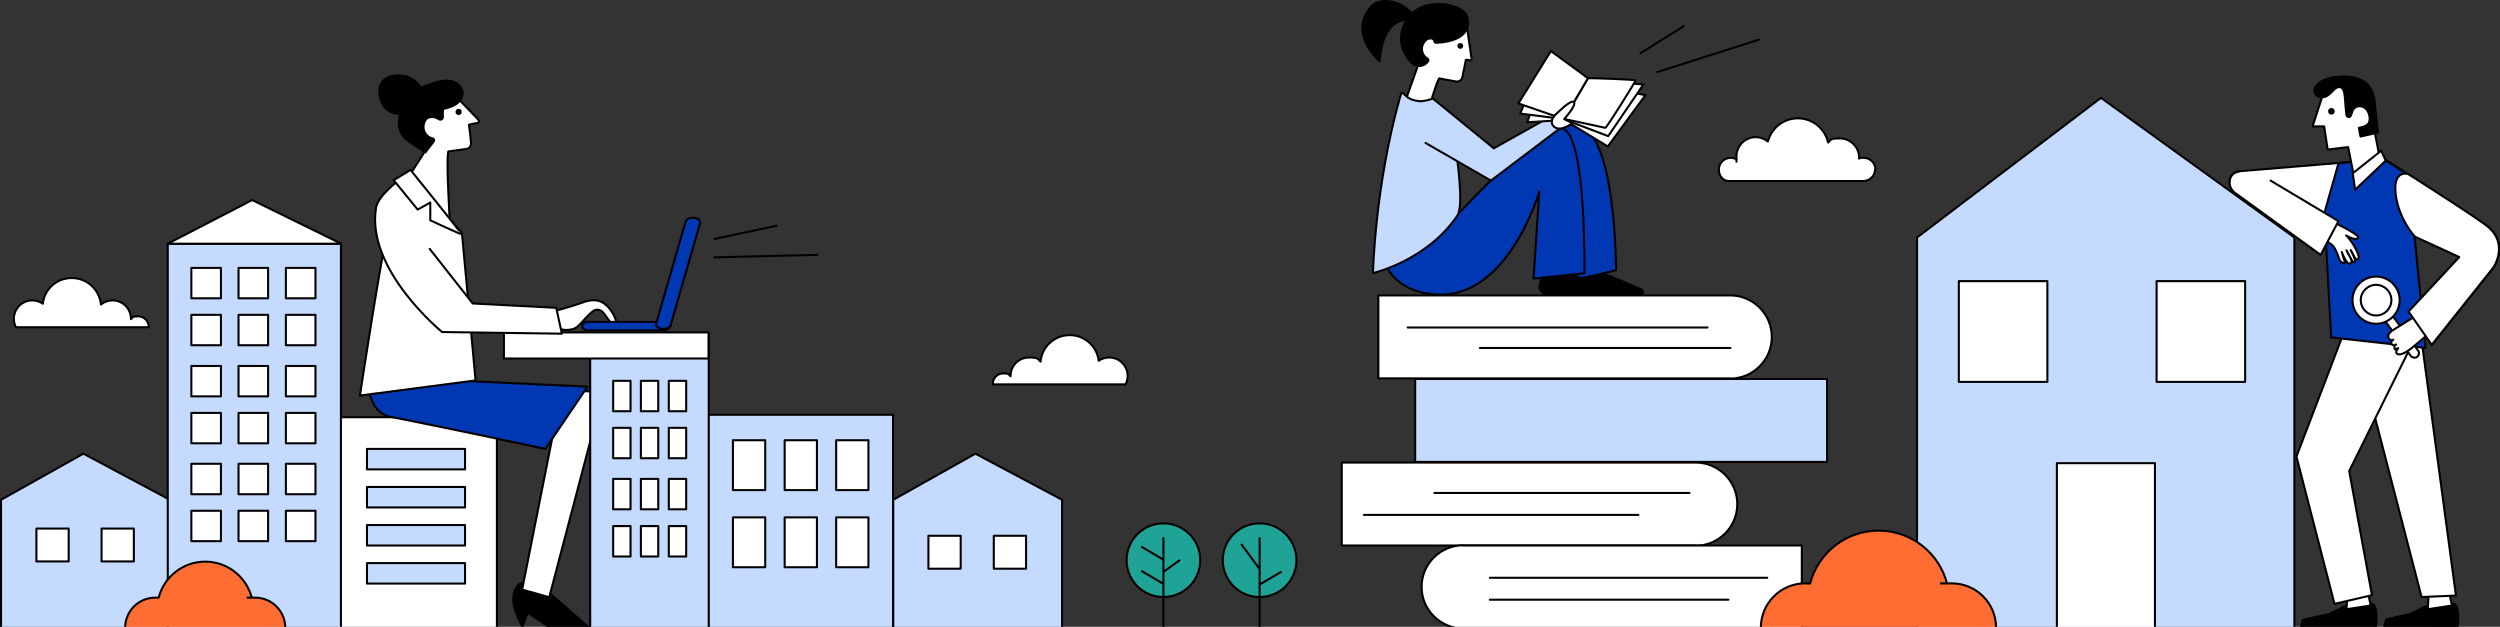 <?xml version="1.0" encoding="UTF-8"?> <svg xmlns="http://www.w3.org/2000/svg" id="Calque_1" version="1.1" viewBox="0 0 1208.5 303"><rect x="0" y="0" width="1208.5" height="303" fill="#333333" stroke="none"/><defs><style> .st0 { fill: #0037b2; } .st0, .st1, .st2, .st3, .st4, .st5, .st6 { stroke: #000; stroke-linecap: round; stroke-linejoin: round; } .st1, .st7 { fill: #fff; } .st2 { fill: none; } .st3 { fill: #1fa396; } .st4 { fill: #c5daff; } .st6 { fill: #ff6d33; } </style></defs><polygon class="st4" points="82.1 303.8 .5 303.8 .5 241.6 40.3 219.3 82.1 241.6 82.1 303.8"></polygon><g><rect class="st1" x="17.6" y="255.5" width="15.6" height="15.9"></rect><rect class="st1" x="49.1" y="255.5" width="15.6" height="15.9"></rect></g><rect class="st4" x="342.4" y="200.5" width="89.3" height="103.4"></rect><g><rect class="st1" x="354.3" y="212.8" width="15.6" height="24.1"></rect><rect class="st1" x="379.3" y="212.8" width="15.6" height="24.1"></rect><rect class="st1" x="404.2" y="212.8" width="15.6" height="24.1"></rect></g><g><rect class="st1" x="354.3" y="250.1" width="15.6" height="24.1"></rect><rect class="st1" x="379.3" y="250.1" width="15.6" height="24.1"></rect><rect class="st1" x="404.2" y="250.1" width="15.6" height="24.1"></rect></g><polygon class="st4" points="513.4 303.8 431.8 303.8 431.8 241.6 471.5 219.3 513.4 241.6 513.4 303.8"></polygon><g><rect class="st1" x="448.8" y="259" width="15.6" height="15.9"></rect><rect class="st1" x="480.4" y="259" width="15.6" height="15.9"></rect></g><path class="st5" d="M285,303.7h-18.7s-11.3-7.6-11.3-7.6l-2.4,6.8s-7.6-11.9-3-18.9c2.4-3.7,5.9-2.2,5.9-2.2l6.7,1.9,22.9,20Z"></path><path class="st1" d="M198.9,185.5s-18.1,9.9,9.5,10.3c27.5.4,59.6,10.7,59.6,10.7l-15.6,78.5,13.1,3.7,26.1-99.2-78.3-3.6-14.4-.4Z"></path><rect class="st4" x="285.3" y="161.4" width="57.3" height="142.5"></rect><rect class="st1" x="243.6" y="160.7" width="98.9" height="12.6"></rect><rect class="st1" x="162.9" y="201.7" width="77.3" height="102.1"></rect><rect class="st4" x="81.1" y="117.8" width="83.7" height="186"></rect><path class="st0" d="M263.6,217c-41.9-9-75.2-15.6-75.2-15.6,0,0-6.1-.8-8.9-8.6-2.2-6.1-.6-6.9-.6-6.9l29.5-2.5,75.6,3.5-20.4,30.1Z"></path><path class="st1" d="M208.6,68.2l-11.4,17.8c5.8,1.5,14.5,26.4,20.4,27.6.1-5.7-2.1-34.9-.9-40.4l8.7-1.2c1.5-.2,2.5-1.6,2.3-3-.4-4-.5-4.9-1-8.7,1.2-.3,2.5-.6,3.8-.8s1.2-1.2.6-1.8l-10-10.4h-13.1s-8.2,11.2-8.2,11.2l-.2,7.7,4.7,3.5,4.3-1.2Z"></path><path class="st5" d="M199,69.3c-1.7-1.2-3.4-2.4-4.5-4.1-2.6-3.8-1.9-9.1,0-13.3,1.1-2.5,2.7-4.9,4.7-6.7,2.7-2.4,6.2-3.7,9.6-4.8,3.4-1.1,6.9-2.1,10.4-.9,1.3.5,2.4,1.2,3.2,2.3,2.6,3.5.6,7-2.2,8.7-1.8,1.1-4,1.7-6.1,2.2,0,1.4-.1,2.6,0,3.8,0,1.1-1.1,1.7-2,1.1-1.2-.8-2.4-1.2-4-1s-2.2,1-2.7,1.9c-2,4.2.7,7.9,3.7,8.4.7.1,1,.8.6,1.4l-4.1,5.4-6.6-4.4Z"></path><path class="st5" d="M204.3,44c-1.1-3.2-5.4-6.8-8.7-7.3-15-2-13.5,10.4-9.7,15.2,2.1,2.6,7.3,4.2,10.2,2.6l8.2-10.5Z"></path><circle class="st5" cx="221.7" cy="54.1" r="1"></circle><path class="st1" d="M201.3,87.9l22,24.8,6.6,71.2-55.9,7.3s10.6-70.5,14.7-85.8"></path><path class="st6" d="M137.9,303.8c0-.1,0-.2,0-.3,0-8.1-6.5-14.6-14.6-14.6s-1,0-1.6,0c-2.6-10-11.7-17.4-22.5-17.4s-19.9,7.4-22.5,17.4c-.5,0-1.1,0-1.6,0-8.1,0-14.6,6.5-14.6,14.6s0,.2,0,.3h77.3Z"></path><g><circle class="st3" cx="562.4" cy="270.8" r="17.8"></circle><line class="st2" x1="562.4" y1="303.6" x2="562.4" y2="260.1"></line><line class="st2" x1="570.1" y1="270.9" x2="562.6" y2="276.3"></line><line class="st2" x1="552" y1="276.1" x2="562.1" y2="282.1"></line><line class="st2" x1="552" y1="264.4" x2="562.1" y2="270.4"></line></g><path class="st1" d="M280.9,146.5c4.9-1.9,8.8-2.2,12.6,1.4,3.8,3.6,6.5,11.6,2.3,8.4-3.1-2.4-3.9-7.3-7.8-6.5-2.7.5-7.3,7.4-9.7,8.7-2.4,1.3-7.4,1.7-10.1-1-2-1.9-4-6.1-1.4-6.8,0,0,9.1-2.4,14.1-4.2Z"></path><path class="st1" d="M207.7,120.3l20.8,26.4,40.4,2.1,2.7,12.5-57.9-.8s-37-30.2-31.9-60.2c1-5.8,11-13.1,11-13.1"></path><g><path class="st0" d="M281.5,157.6h0c0,1.2,1.1,2.1,2.4,2.1h37.2c1.3,0,2.6-1,3.1-2.5l-.7.5c0-1.2-1.1-2.1-2.4-2.1h-37.2c-1.3,0-2.4.8-2.4,2Z"></path><path class="st0" d="M320.7,159c-.2,0-.4,0-.7,0-1.9-.2-3.2-1.5-2.8-2.7l14.2-49.1c.4-1.3,2.2-2.1,4.2-1.9,1.9.2,3.2,1.5,2.8,2.7l-14.2,49.1c-.3,1.1-1.8,1.9-3.5,1.9Z"></path></g><path class="st1" d="M198.5,82.1l-8.2,5,11.6,14.2,6.1-3.4v8.6s14.8,6.9,15.1,6.7-24.6-31-24.6-31Z"></path><path class="st1" d="M479.9,185.8c0,0,0-.2,0-.2,0-2.8,2.3-5.1,5.1-5.1s2.6.5,3.5,1.4c0,0,0-.2,0-.2,0-4.9,4-8.9,8.9-8.9s4.1.8,5.6,2c.7-7.2,6.7-12.8,14.1-12.8,7.2,0,13.2,5.4,14,12.4,1.4-1,3.2-1.6,5.1-1.6,4.9,0,8.9,4,8.9,8.9,0,1.5-.4,2.9-1,4.1h-64.2Z"></path><path class="st1" d="M71.9,158.2c0,0,0-.2,0-.2,0-2.8-2.3-5.1-5.1-5.1s-2.6.5-3.5,1.4c0,0,0-.2,0-.2,0-4.9-4-8.9-8.9-8.9-2.1,0-4.1.8-5.6,2-.7-7.2-6.7-12.8-14.1-12.8s-13.2,5.4-14,12.4c-1.4-1-3.2-1.6-5.1-1.6-4.9,0-8.9,4-8.9,8.9,0,1.5.4,2.9,1,4.1h64.2Z"></path><g><g><g><rect class="st1" x="296.4" y="184.1" width="8.4" height="14.7"></rect><rect class="st1" x="309.8" y="184.1" width="8.4" height="14.7"></rect><rect class="st1" x="323.3" y="184.1" width="8.4" height="14.7"></rect></g><g><rect class="st1" x="296.4" y="206.8" width="8.4" height="14.7"></rect><rect class="st1" x="309.8" y="206.8" width="8.4" height="14.7"></rect><rect class="st1" x="323.3" y="206.8" width="8.4" height="14.7"></rect></g></g><g><g><rect class="st1" x="296.4" y="231.5" width="8.4" height="14.7"></rect><rect class="st1" x="309.8" y="231.5" width="8.4" height="14.7"></rect><rect class="st1" x="323.3" y="231.5" width="8.4" height="14.7"></rect></g><g><rect class="st1" x="296.4" y="254.3" width="8.4" height="14.7"></rect><rect class="st1" x="309.8" y="254.3" width="8.4" height="14.7"></rect><rect class="st1" x="323.3" y="254.3" width="8.4" height="14.7"></rect></g></g></g><g><g><g><rect class="st1" x="92.5" y="129.5" width="14.3" height="14.7"></rect><rect class="st1" x="115.3" y="129.5" width="14.3" height="14.7"></rect><rect class="st1" x="138.2" y="129.5" width="14.3" height="14.7"></rect></g><g><rect class="st1" x="92.5" y="152.2" width="14.3" height="14.7"></rect><rect class="st1" x="115.3" y="152.2" width="14.3" height="14.7"></rect><rect class="st1" x="138.2" y="152.2" width="14.3" height="14.7"></rect></g></g><g><g><rect class="st1" x="92.5" y="176.9" width="14.3" height="14.7"></rect><rect class="st1" x="115.3" y="176.9" width="14.3" height="14.7"></rect><rect class="st1" x="138.2" y="176.9" width="14.3" height="14.7"></rect></g><g><rect class="st1" x="92.5" y="199.6" width="14.3" height="14.7"></rect><rect class="st1" x="115.3" y="199.6" width="14.3" height="14.7"></rect><rect class="st1" x="138.2" y="199.6" width="14.3" height="14.7"></rect></g></g></g><g><g><rect class="st1" x="92.5" y="224.2" width="14.3" height="14.7"></rect><rect class="st1" x="115.3" y="224.2" width="14.3" height="14.7"></rect><rect class="st1" x="138.2" y="224.2" width="14.3" height="14.7"></rect></g><g><rect class="st1" x="92.5" y="246.9" width="14.3" height="14.7"></rect><rect class="st1" x="115.3" y="246.9" width="14.3" height="14.7"></rect><rect class="st1" x="138.2" y="246.9" width="14.3" height="14.7"></rect></g></g><rect class="st4" x="177.4" y="217" width="47.4" height="9.9"></rect><rect class="st4" x="177.4" y="235.4" width="47.4" height="9.9"></rect><rect class="st4" x="177.4" y="253.8" width="47.4" height="9.9"></rect><rect class="st4" x="177.4" y="272.2" width="47.4" height="9.9"></rect><polygon class="st1" points="81.1 117.8 121.9 96.7 164.9 117.8 81.1 117.8"></polygon><path class="st2" d="M345.4,115.5c10-2.1,20-4.3,30-6.4"></path><line class="st2" x1="345.4" y1="124.4" x2="395.1" y2="123.2"></line><g><polygon class="st4" points="1109.1 303.8 926.7 303.8 926.7 114.8 1015.6 47.3 1109.1 114.8 1109.1 303.8"></polygon><rect class="st1" x="994.3" y="223.9" width="47.4" height="79.9"></rect><rect class="st1" x="946.9" y="135.9" width="42.8" height="48.7"></rect><rect class="st1" x="1042.5" y="135.9" width="42.8" height="48.7"></rect></g><g><path class="st5" d="M1133.4,293.1s-7.7,3.8-7.7,3.8c0,0-12.5,2.6-12.6,2.8s-1,4.1-1,4.1l36.4-.4s1.3-9.8-1.4-11.2c-2.7-1.4-13.7.9-13.7.9Z"></path><polygon class="st1" points="1135.1 282.1 1134.3 294.5 1146 292.7 1143.6 281.3 1135.1 282.1"></polygon><path class="st5" d="M1172.8,293s-7.7,3.8-7.7,3.8c0,0-11.6,2.5-11.7,2.6s-1,4.1-1,4.1l35.6-.2s1.3-9.8-1.4-11.2c-2.7-1.4-13.7.9-13.7.9Z"></path><polygon class="st1" points="1174.3 282.1 1173.6 294.5 1185.3 292.7 1182.8 281.3 1174.3 282.1"></polygon><polyline class="st1" points="1136.9 158.7 1170.6 288.6 1187.2 287.9 1170.1 160.9"></polyline><polyline class="st1" points="1135.1 155.3 1110.1 220.7 1128.5 291.9 1146.6 287.7 1135.6 227.7 1166.9 164.5"></polyline><polygon class="st1" points="1096 86.8 1130.3 106.8 1122.3 121.9 1081 93.1 1096 86.8"></polygon><path class="st1" d="M1158.2,110.2l30.7,14.1-24.5,26.3,11.2,16.1,29.8-37.4s8.3-12.1-4.1-20.8c-16.3-11.4-48.2-31.3-48.2-31.3l-15.6,1-55.2,4.6c-5.3.7-6.1,7.4-1.7,10.5l41.2,29.8,8.6-16.3,19.4,4.6,8.4-1.3Z"></path><path class="st0" d="M1163.5,84s-6.9-1.7-5.4,10.1c1.5,11.9,9.1,20.1,9.1,20.1l5.3,54-45.6-5.1-3.3-60.1,6.8-24,5.9-.7,17-.7,10.2,6.5Z"></path><path class="st1" d="M1129.5,108.2c3.8,1.8,7.1,3.5,10.4,6,.2,2.6-4.1.7-5.8-.4,3.2,2.9,7.3,10.6,5.8,11.4-1.7.9-1.9-2.1-3.6-4.3.8,1.7,2.7,4.9,2.1,5.5-1,.9-1.1,0-1.8-1.1-.7-1.1-1.4-2.8-2.3-4.3,1.3,3,3.5,5.3,1.8,6.4-1.2.7-3.1-2.9-4.1-5.6.5,1.7,1,3.5,1.6,5.2-1.8.7-2.8-1.3-3.3-3.1-.6-1.8-1.4-3.8-2.7-5.2-.7-.8-1.8-1.2-2.6-2-1.6-1.5-2.1-4.1-1.1-6,1-1.9,3.7-3.4,5.7-2.5Z"></path><path class="st1" d="M1122.7,46.3l-4.8,14.8h5.6l1.7,11.2,9.9-1.2,2.8,14.1,12.3-9.7-5-25.8s-3.3-7.4-5.7-8c-13.1-3.4-16.7,4.7-16.7,4.7Z"></path><circle class="st5" cx="1127" cy="53.8" r="1.1"></circle><polygon class="st1" points="1151 72.9 1137.3 83.8 1138.5 91.7 1153.3 77.6 1151 72.9"></polygon><path class="st7" d="M1097.6,87.4l-14.4-2.8c-5.3.7-7.1,5.7-2.6,8.8l41.2,29.8,8.6-16.3-32.8-19.6Z"></path><path class="st5" d="M1147.8,48.1c-1.8-10.9-11-11.7-19.3-10.8-2.8.3-6.6,1.6-8.4,3.7-1.9,2-1.9,4.8.7,5.7,2.2.8,4.1.3,6.8-2.7s5.5-2.9,5.9,3c0,0,.6,8.6.9,9,.3.5.9.7,1.4.5.3-.1.4-.4.6-.7.5-1,.7-2.3,1.4-3.2,1.2-1.5,3.5-1.6,5.1-.6,1.6,1,2.4,2.9,2.6,4.8,0,1.1,0,2.2-.7,3-.9,1.2-3,1.7-4.5,2,.3,2,.5,2.8.8,4.2,2.5-.6,5.9-1.3,8.4-1.9-.2-1.3-.8-7.2-1.7-16.1Z"></path><path class="st2" d="M1082.3,82.9c-5.3.7-6.1,7.4-1.7,10.5l41.2,29.8,8.6-16.3-32.8-19.6"></path><g><rect class="st1" x="1158.2" y="148.4" width="4.4" height="25.8" rx="2.2" ry="2.2" transform="translate(130.1 719.1) rotate(-36.3)"></rect><circle class="st1" cx="1148.6" cy="145.1" r="11.4"></circle><circle class="st1" cx="1148.6" cy="145.1" r="7.4"></circle></g><path class="st1" d="M1167,153.2c-3.3,2-6.5,4.1-9.8,6.1-.8.5-1.5,1-2.1,1.7s-.8,1.7-.4,2.5,1.5,1.3,2.2.7c-.8.3-1.2,1.4-.8,2.1s1.6.9,2.2.2c-.9.4-1.1,1.7-.5,2.4.5-.2,1-.4,1.5-.6-.6.7-1.3,1.7-.8,2.5.4.6,1.4.6,2.2.4,2.4-.7,4.5-2.4,6.4-4,2.4-2,4.8-4.1,7.3-6.2"></path><path class="st1" d="M1188.8,124.3l-24.5,26.3,11.2,16.1,29.8-37.4s8.3-12.1-4.1-20.8"></path></g><circle class="st3" cx="608.9" cy="270.8" r="17.8"></circle><line class="st2" x1="608.9" y1="303.6" x2="608.9" y2="260.1"></line><line class="st2" x1="600.2" y1="263.3" x2="608.7" y2="274.8"></line><line class="st2" x1="619.2" y1="276.5" x2="609" y2="282.5"></line><line class="st2" x1="801.2" y1="34.8" x2="850.2" y2="19.2"></line><line class="st2" x1="793" y1="25.7" x2="814" y2="12.6"></line><g><path class="st0" d="M759.9,60.3c21.3-2.9,21.3,70.3,21.3,70.3l-21.1,5.1-5.9-46.9s-9.5-26.4,5.7-28.5Z"></path><path class="st5" d="M760.3,132.9l17.9,7c1.3.7.8,2.6-.7,2.6l-29.4-.3c-2.1,0-4.2-1.7-3.9-3.8s1.1-3.9,1.1-3.9"></path><path class="st5" d="M775.1,132.1l18.3,7.8c1.3.7.8,2.6-.7,2.6l-29.4-.3c-2.1,0-4.2-1.7-3.9-3.8s1.1-3.9,1.1-3.9"></path><path class="st0" d="M666.8,117.9s1,24.1,29.3,24.5c33.5.4,48-49.8,48-49.8l-2.8,42.1,24.6-2.6s1-65.8-10.3-69.9c-11.3-4.1-64.3,56-64.3,56l-24.5-.3Z"></path><path class="st1" d="M677.8,53c4.7,3.1,1.6,18.9,6.6,21.7,1.8-5.1,8.5-32.2,11.3-36.8l8.2,1.5c1.4.2,2.7-.7,3-2.1.8-3.7,1-4.8,1.7-8.4,1.2,0,2.7.6,2.8-.3l-2.9-19.8-12.8,3-10.8,7.6-2.4,6.9,3.2,4.6-7.8,22.1Z"></path><circle class="st5" cx="705.9" cy="22.2" r=".9"></circle><path class="st4" d="M685.6,48.8c-7.9-.7-7.3-7.3-8.8-1.9-12.2,43-13.1,85.1-13.1,85.1,0,0,26-5.9,40.8-27.8,3.4-5-.6-30.8-.6-30.8l-11.1-25.8s-4.2,1.6-7.2,1.3Z"></path><polyline class="st4" points="689.1 69.1 720.7 87.3 755.2 61.2 761.9 49.4 722.1 71.7 692.6 47.6"></polyline><g><polyline class="st1" points="756.4 58.1 777.2 70.8 795.4 46 791.8 45.3"></polyline><polyline class="st1" points="739.5 55.5 738.3 59.1 756.2 58"></polyline><polyline class="st1" points="736.5 50.9 734.9 54.9 756.1 57.6"></polyline><path class="st1" d="M756.8,58l20.6,7.8,15-22,2-3s-3.4-.2-4.2-.3"></path><path class="st1" d="M767.6,37.8c.6-.1,23,.6,23,1.1,0,.6-14,23-14.6,22.9s-19.9-4.3-19.9-4.3l11.6-19.8Z"></path><path class="st1" d="M749.7,24.7c.5.3,17.9,13.1,17.9,13.1l-11.6,19.8-22-7.6,15.7-25.3Z"></path></g><path class="st5" d="M684.7,10.4c-3-8.9-17-13.4-22.4-6.7-8.8,11,.1,21.6,4.6,26,2.1-26,17.8-19.3,17.8-19.3Z"></path><path class="st5" d="M680.5,8.8c7.4-10.4,24.7-7.2,28.1-2,1.8,2.8,3.6,13.1-14.5,13.9-1,0-.4-1.8-2-2.1-1-.2-2.3.2-3,1-3.1,3.2-1.6,7.4.9,8.7.6.3.7,1.1.2,1.5,0,0-2.6,3.8-7.2,1.1-.9-.5-10.8-10.2-2.4-22.1Z"></path><path class="st1" d="M752.3,55.1s7.1-7.2,8.5-5.8c1.5,1.5-4.7,8.3-4.7,8.3l4,1.9s-6.3,5-9.3,1.3c-2.1-2.6,1.5-5.8,1.5-5.8Z"></path><g><rect class="st4" x="684.1" y="183.2" width="199.1" height="40.1"></rect><path class="st1" d="M836.4,182.9h-170.1v-40.1h170.1c11,0,20.1,9,20.1,20.1,0,11-9,20.1-20.1,20.1Z"></path><line class="st2" x1="836.5" y1="168.2" x2="715.4" y2="168.2"></line><line class="st2" x1="825.4" y1="158.3" x2="680.5" y2="158.3"></line><path class="st1" d="M819.7,263.7h-171.1v-40.1h171.1c11,0,20.1,9,20.1,20.1,0,11-9,20.1-20.1,20.1Z"></path><line class="st2" x1="816.7" y1="238.3" x2="693.4" y2="238.3"></line><line class="st2" x1="792" y1="248.9" x2="659.3" y2="248.9"></line><path class="st1" d="M707.3,263.7h163.7v40.1h-163.7c-11,0-20.1-9-20.1-20.1,0-11,9-20.1,20.1-20.1Z"></path><line class="st2" x1="854.3" y1="279.3" x2="720.2" y2="279.3"></line><line class="st2" x1="835.5" y1="289.9" x2="720.2" y2="289.9"></line></g></g><path class="st1" d="M906.6,82c0-3.1-2.5-5.7-5.7-5.7s-1.5.2-2.2.4c0-.2,0-.3,0-.5,0-5.1-4.2-9.3-9.3-9.3s-4.1.7-5.7,2c-1.5-6.7-7.5-11.7-14.6-11.7s-12.8,4.8-14.5,11.2c-1.6-1.3-3.7-2.1-5.9-2.1-5.1,0-9.3,4.2-9.3,9.3s0,1,.1,1.5c-.8-.5-1.8-.8-2.9-.8-3.1,0-5.7,2.5-5.7,5.7s2.2,5.5,4.7,5.5c19.8,0,65.2,0,65.2,0,3,0,5.6-2.6,5.6-5.5Z"></path><path class="st6" d="M964.9,303.8c0-.1,0-.3,0-.4,0-11.8-9.6-21.4-21.4-21.4s-1.5,0-2.3.1c-3.8-14.7-17.2-25.6-33.1-25.6s-29.3,10.9-33.1,25.6c-.8,0-1.6-.1-2.4-.1-11.8,0-21.4,9.6-21.4,21.4s0,.3,0,.4h113.6Z"></path></svg> 